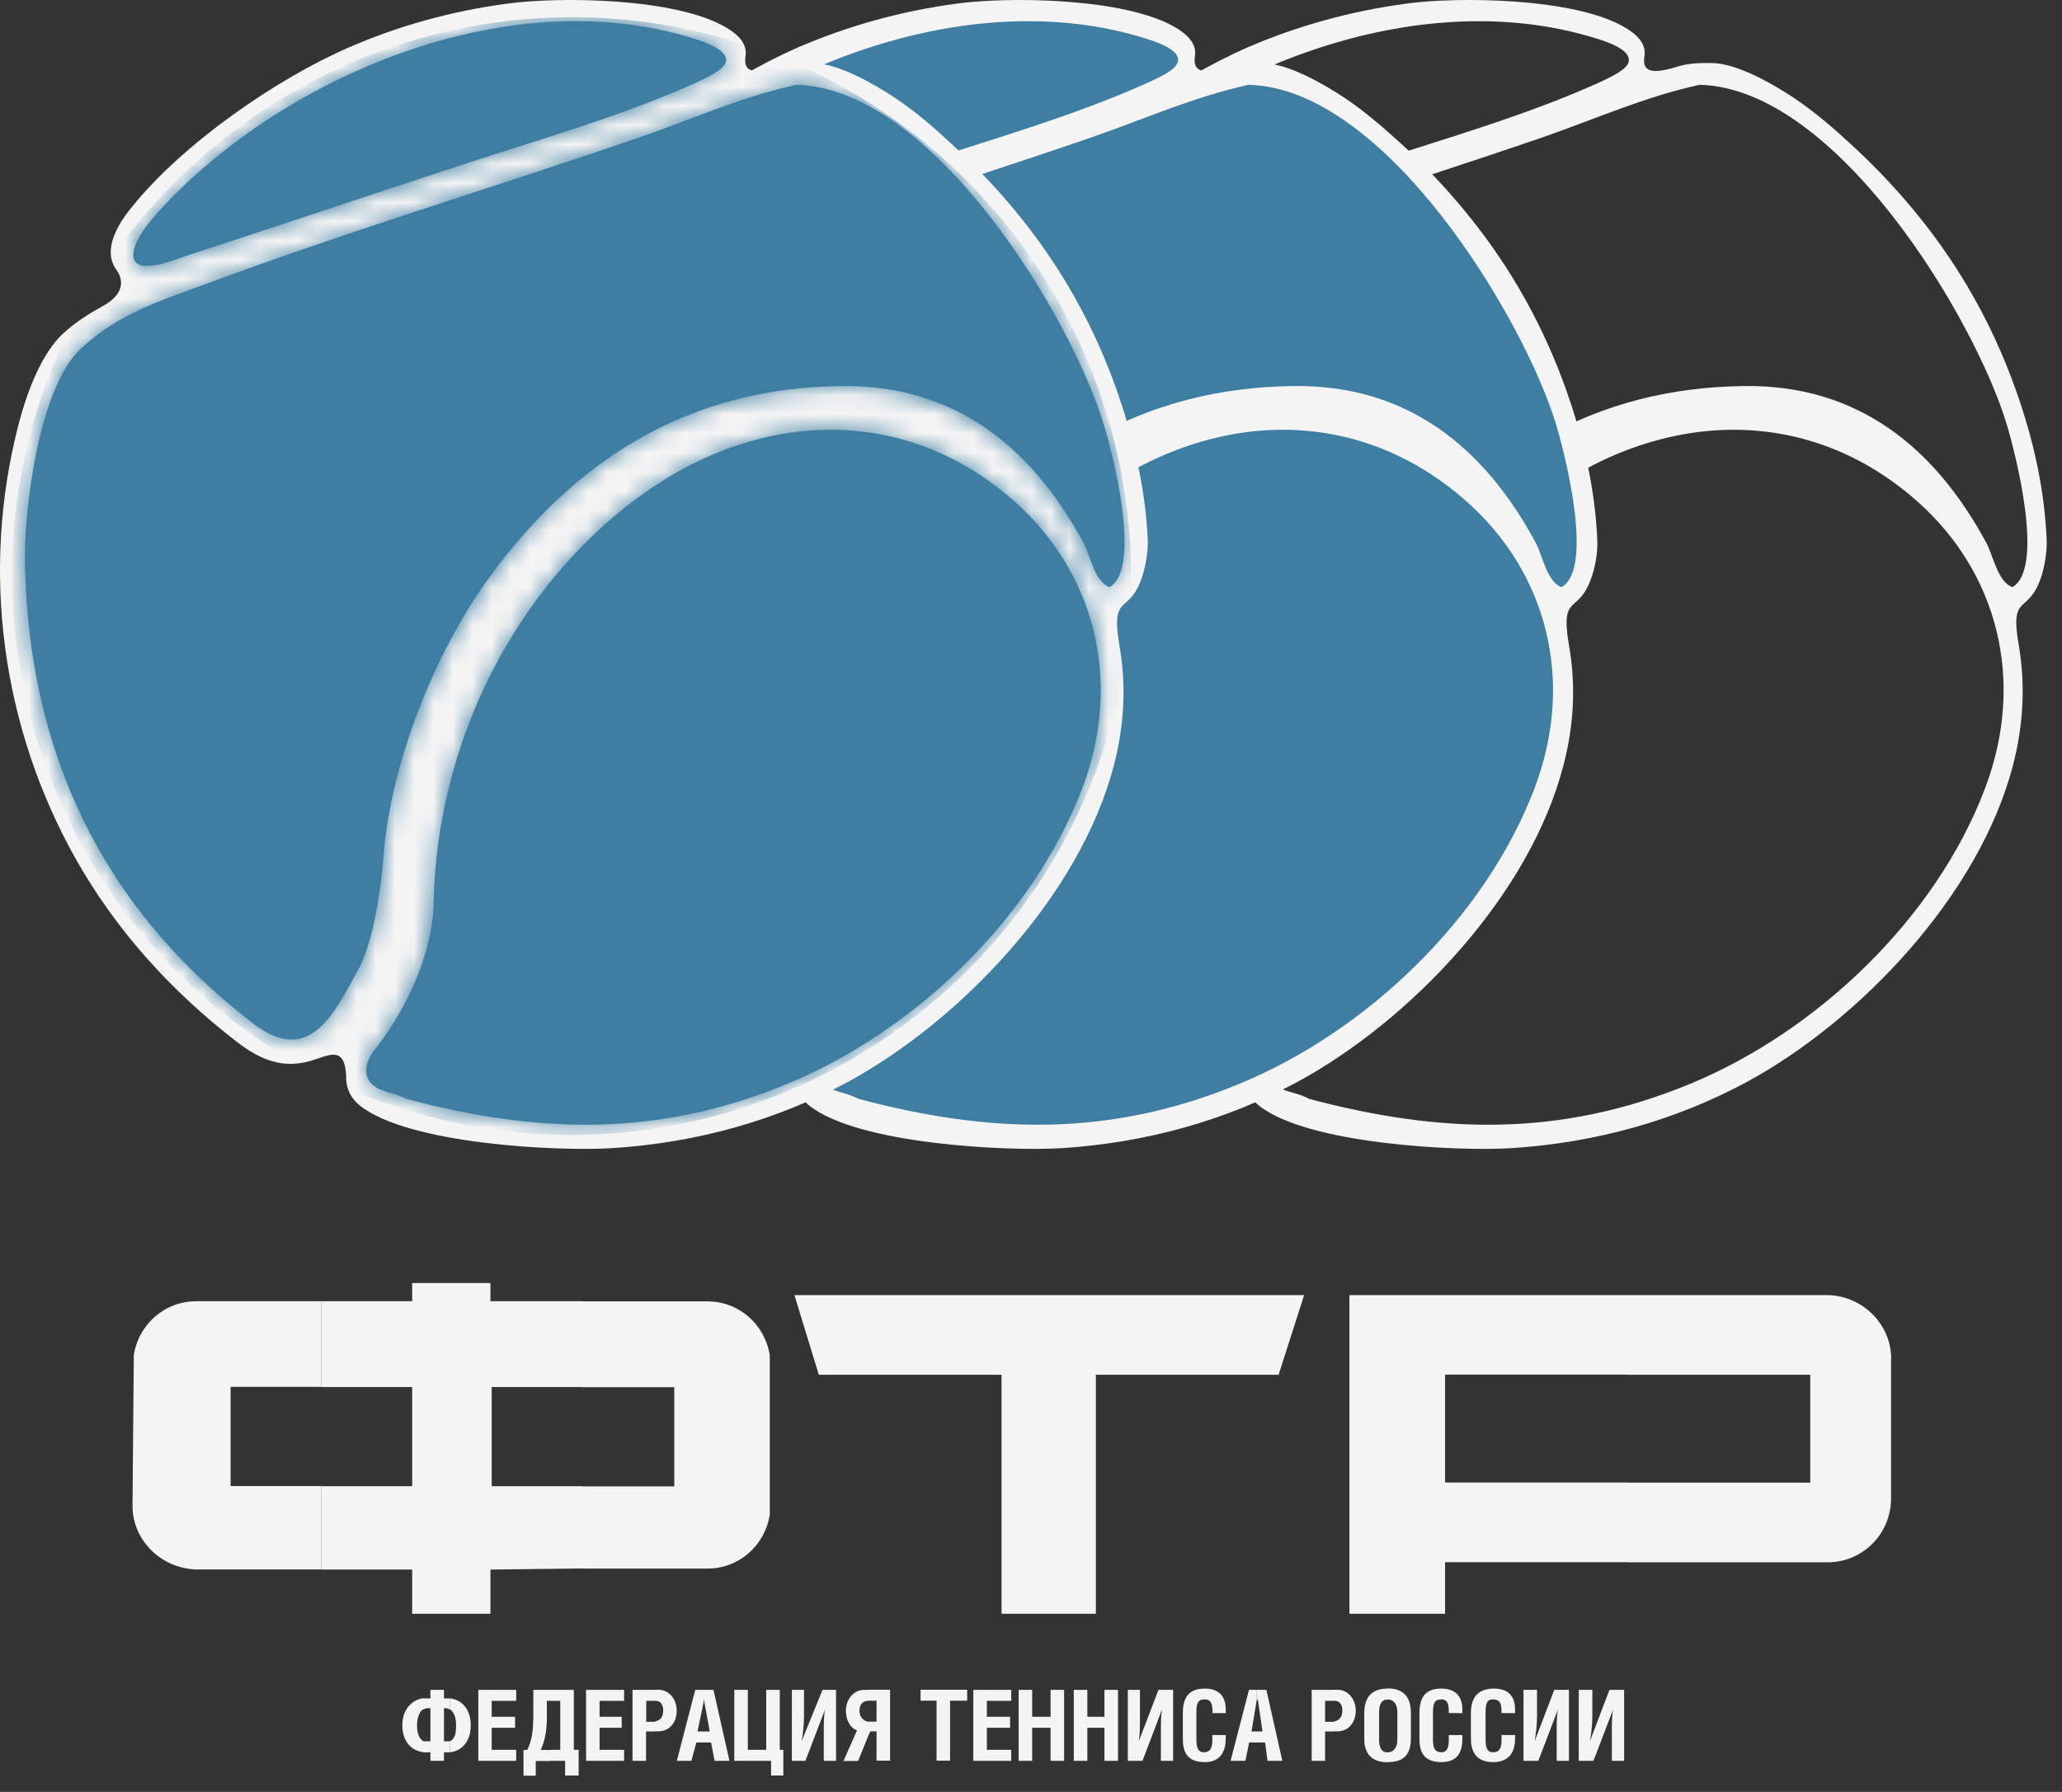 <?xml version="1.0" encoding="UTF-8"?> <svg xmlns="http://www.w3.org/2000/svg" width="107" height="93" viewBox="0 0 107 93" fill="none"><rect x="0" y="0" width="107" height="93" fill="#333333" stroke="none"/><path fill-rule="evenodd" clip-rule="evenodd" d="M39.945 70.337C39.694 68.747 38.355 67.541 36.713 67.541H30.219V71.994H34.99V77.142H30.219V81.409H36.713C38.362 81.409 39.701 80.196 39.945 78.606V70.337ZM30.219 67.534H25.449V66.587H21.388V67.534H16.677V71.987H21.388V77.134H16.677V81.461H21.388V83.754H25.449V81.461L30.219 81.402V77.134H25.515V71.987H30.219V67.534ZM16.669 67.534H10.183C8.534 67.534 7.188 68.747 6.944 70.33C6.944 70.33 6.877 78.029 6.877 78.155C6.877 79.93 8.341 81.394 10.183 81.454H16.669V77.127H11.966V71.979H16.669V67.534Z" fill="#F4F4F4"></path><path fill-rule="evenodd" clip-rule="evenodd" d="M67.673 67.216H41.225L42.489 71.351H51.971V83.754H56.867V71.351H66.349L67.673 67.216Z" fill="#F4F4F4"></path><path fill-rule="evenodd" clip-rule="evenodd" d="M98.137 70.522C98.137 68.74 96.68 67.283 94.89 67.216H94.831H84.462V71.351H93.936V76.95H84.462V81.084H94.513C94.639 81.084 94.705 81.084 94.831 81.084C96.606 81.084 98.078 79.686 98.13 77.844V77.778V70.522H98.137ZM84.462 67.216H70.024V83.754H74.987V81.077H84.462V76.942H74.987V71.343H84.462V67.216Z" fill="#F4F4F4"></path><path fill-rule="evenodd" clip-rule="evenodd" d="M72.007 91.453V90.943C72.325 90.943 72.51 90.684 72.51 90.307V88.842C72.51 88.458 72.318 88.199 72.007 88.199V87.629C72.703 87.629 73.213 87.947 73.213 88.901V90.233C73.213 91.194 72.703 91.453 72.007 91.453ZM75.883 88.909V88.717C75.883 88.014 75.498 87.637 74.796 87.637C74.034 87.637 73.657 88.014 73.657 88.909V90.24C73.657 90.876 73.842 91.453 74.796 91.453C75.683 91.453 75.883 90.876 75.883 90.24V90.048H75.18V90.307C75.18 90.758 75.055 90.943 74.803 90.943C74.485 90.943 74.359 90.758 74.359 90.307V88.842C74.359 88.332 74.485 88.199 74.803 88.199C75.055 88.199 75.18 88.332 75.18 88.842V88.909H75.883ZM78.619 88.909V88.717C78.619 88.014 78.235 87.637 77.532 87.637C76.77 87.637 76.327 88.014 76.327 88.909V90.24C76.327 90.876 76.578 91.453 77.473 91.453C78.361 91.453 78.619 90.876 78.619 90.24V90.048H77.917V90.307C77.917 90.758 77.791 90.943 77.466 90.943C77.214 90.943 77.088 90.758 77.088 90.307V88.842C77.088 88.332 77.214 88.199 77.466 88.199C77.784 88.199 77.917 88.332 77.917 88.842V88.909H78.619ZM79.056 87.703V91.387H79.825L80.846 88.717C80.779 89.035 80.779 89.419 80.779 89.981V91.387H81.415V87.703H80.653L79.633 90.373C79.692 90.048 79.758 89.545 79.758 89.101V87.703H79.056ZM81.925 87.703V91.387H82.687L83.708 88.717C83.641 89.035 83.641 89.419 83.641 89.981V91.387H84.278V87.703H83.516L82.502 90.373C82.562 90.048 82.628 89.545 82.628 89.101V87.703H81.925ZM72.007 87.637V88.206C71.682 88.206 71.564 88.465 71.564 88.85V90.314C71.564 90.691 71.689 90.95 72.007 90.95V91.461C71.305 91.461 70.794 91.135 70.794 90.248V88.916C70.794 87.955 71.305 87.637 72.007 87.637ZM69.204 89.856V89.353C69.522 89.286 69.655 89.094 69.655 88.776C69.655 88.458 69.522 88.266 69.204 88.266V87.696H69.397C69.966 87.696 70.351 88.199 70.351 88.776C70.351 89.412 69.973 89.856 69.397 89.856H69.204ZM69.204 87.703V88.273H69.145H68.76V89.36H69.145H69.204V89.863H68.76V91.387H68.065V87.703H69.204ZM65.195 90.433V89.863H65.513L65.262 88.147L65.203 88.339V87.703H65.713L66.542 91.387H65.772L65.647 90.433H65.195ZM65.195 87.703V88.339L64.944 89.863H65.195V90.433H64.818L64.626 91.387H63.857L64.811 87.703H65.195ZM45.041 90.115V89.353C45.1 89.353 45.1 89.353 45.167 89.353H45.485V88.266H45.167C45.1 88.266 45.1 88.266 45.041 88.266V87.696H46.188V91.379H45.485V89.856H45.167L45.041 90.115ZM49.301 88.266H50.189V87.696H47.77V88.266H48.599V91.379H49.301V88.266ZM50.507 87.703V91.387H52.474V90.817H51.209V89.671H52.415V89.101H51.209V88.273H52.474V87.703H50.507ZM53.561 87.703H52.859V91.387H53.561V89.671H54.516V91.387H55.218V87.703H54.516V89.101H53.561V87.703ZM56.424 87.703H55.721V91.387H56.424V89.671H57.311V91.387H58.014V87.703H57.311V89.101H56.424V87.703ZM58.524 87.703V91.387H59.286L60.299 88.717C60.24 89.035 60.24 89.419 60.24 89.981V91.387H60.876V87.703H60.114L59.094 90.373C59.153 90.048 59.153 89.545 59.153 89.101V87.703H58.524ZM63.605 88.909V88.717C63.605 88.014 63.228 87.637 62.518 87.637C61.764 87.637 61.379 88.014 61.379 88.909V90.24C61.379 90.876 61.564 91.453 62.518 91.453C63.346 91.453 63.605 90.876 63.605 90.24V90.048H62.91V90.307C62.91 90.758 62.777 90.943 62.466 90.943C62.208 90.943 62.082 90.758 62.082 90.307V88.842C62.082 88.332 62.208 88.199 62.526 88.199C62.784 88.199 62.917 88.332 62.917 88.842V88.909H63.605ZM45.041 87.703V88.273C44.782 88.273 44.597 88.465 44.597 88.783C44.597 89.101 44.782 89.293 45.041 89.36V90.122L44.531 91.394H43.769L44.472 89.804C44.094 89.678 43.895 89.234 43.895 88.783C43.895 88.214 44.279 87.703 44.849 87.703H45.041ZM36.513 90.433V89.863H36.831L36.513 88.147V88.339V87.703H37.024L37.852 91.387H37.083L36.898 90.433H36.513ZM38.806 87.703H38.103V91.387H40.012V92.148H40.648V90.817H40.463V87.703H39.76V90.817H38.806V87.703ZM41.092 87.703V91.387H41.794L42.815 88.717C42.748 89.035 42.748 89.419 42.748 89.981V91.387H43.384V87.703H42.682L41.594 90.373C41.661 90.048 41.72 89.545 41.72 89.101V87.703H41.092ZM36.513 87.703V88.339L36.195 89.863H36.513V90.433H36.136L35.877 91.387H35.123L36.077 87.703H36.513ZM33.969 89.856V89.353C34.287 89.286 34.413 89.094 34.413 88.776C34.413 88.458 34.287 88.266 33.969 88.266V87.696H34.161C34.731 87.696 35.115 88.199 35.115 88.776C35.115 89.412 34.731 89.856 34.161 89.856H33.969ZM33.969 87.703V88.273H33.91H33.533V89.36H33.91H33.969V89.863H33.525V91.387H32.823V87.703H33.969ZM28.562 91.387V90.817H29.073V88.273H28.562V87.703H29.776V90.817H30.027V92.148H29.324V91.387H28.562ZM30.412 87.703V91.387H32.386V90.817H31.114V89.671H32.261V89.101H31.114V88.273H32.386V87.703H30.412ZM23.348 90.943C23.918 90.884 24.428 90.433 24.428 89.545C24.428 88.657 23.918 88.206 23.348 88.147V88.717C23.541 88.842 23.666 89.094 23.666 89.545C23.666 89.981 23.607 90.24 23.348 90.373V90.943ZM28.562 87.703V88.273H28.378V89.101C28.378 89.93 28.252 90.373 28.06 90.825H28.562V91.394H27.801V92.156H27.165V90.825H27.357C27.608 90.314 27.675 89.87 27.675 88.85V87.703H28.562ZM24.82 87.703V91.387H26.787V90.817H25.515V89.671H26.728V89.101H25.515V88.273H26.787V87.703H24.82ZM22.335 87.703V88.147H22.084C22.084 88.147 22.024 88.147 21.958 88.147V88.717C22.017 88.717 22.084 88.657 22.143 88.657H22.335V90.373H22.143C22.084 90.373 22.017 90.373 21.958 90.373V90.943C22.017 90.943 22.084 90.943 22.084 90.943H22.335V91.387H23.038V90.943H23.23C23.289 90.943 23.289 90.943 23.356 90.943V90.373C23.289 90.373 23.23 90.373 23.163 90.373H23.038V88.657H23.163C23.23 88.657 23.289 88.717 23.356 88.717V88.147C23.289 88.147 23.289 88.147 23.23 88.147H23.038V87.703H22.335ZM21.958 88.14C21.447 88.199 20.878 88.65 20.878 89.538C20.878 90.425 21.388 90.869 21.958 90.936V90.366C21.765 90.24 21.64 89.981 21.64 89.538C21.64 89.16 21.765 88.835 21.958 88.709V88.14Z" fill="#F4F4F4"></path><path d="M72.997 0.185C75.667 -0.178 81.71 -0.125 84.328 1.428C84.987 1.812 85.423 2.293 85.334 2.899C85.186 3.743 85.734 3.853 86.961 3.483C87.567 3.284 88.123 3.262 88.825 3.27C90.164 3.292 92.013 4.364 93.1 5.089C94.194 5.828 95.149 6.657 95.984 7.426C100.341 11.42 103.351 16.02 105.082 21.686C105.711 23.741 106.117 25.894 106.206 28.061C106.221 28.549 106.132 29.274 105.933 29.902C105.274 31.973 104.268 30.701 104.756 33.483C105.096 35.457 105.016 37.557 104.461 39.702C102.701 46.492 96.473 52.986 90.652 56.151C86.991 58.119 82.901 59.302 78.404 59.591C75.557 59.761 67.82 59.384 65.32 57.372C64.803 56.965 64.603 56.403 64.617 55.841C64.558 54.465 63.967 54.658 63.153 54.946C61.926 55.368 60.705 55.427 58.989 54.096C55.38 51.307 52.613 48.149 50.602 44.555C46.756 37.721 45.669 29.637 47.614 22.07C48.132 20.125 48.886 18.32 49.944 17.329C50.617 16.701 51.29 16.279 52.015 15.88C53.05 15.31 53.116 14.615 52.754 14.082C52.665 13.942 52.555 13.793 52.488 13.594C52.289 12.995 52.488 12.352 52.791 11.782C53.013 11.346 53.331 10.954 53.501 10.739C56.171 7.426 61.001 4.083 64.766 2.448C67.325 1.346 70.068 0.577 72.997 0.185ZM99.506 26.034C93.833 20.99 86.385 21.308 80.387 25.517C74.485 29.629 69.544 37.454 69.337 46.929C69.27 49.894 67.577 52.904 66.282 54.517C65.787 55.116 65.668 55.885 66.223 56.329C66.689 56.714 67.325 56.685 67.932 57.032C74.743 58.837 80.948 59.051 87.731 56.24C94.269 53.533 100.46 47.675 103.012 40.9C105.142 35.265 103.611 29.68 99.506 26.034ZM88.189 4.401C85.283 5.045 82.886 6.139 80.083 7.115C72.635 9.674 65.106 11.937 57.725 14.674C55.24 15.584 53.006 16.265 51.046 18.099C48.864 20.133 48.095 26.537 48.147 29.296C48.376 38.963 52.067 47.01 59.937 53.082C62.947 55.426 64.233 52.528 65.461 50.294C66.252 48.852 66.637 45.923 66.748 44.518C67.074 39.666 69.388 33.904 72.192 30.028C76.777 23.712 82.731 20.125 90.497 20.036C96.34 19.955 100.378 23.15 103.1 28.224C103.41 28.815 103.684 30.221 104.424 30.473C106.147 29.489 104.535 23.342 104.128 22.011C102.464 16.508 95.304 4.572 88.189 4.401ZM82.864 2.005C73.486 -0.939 62.14 3.677 55.609 10.422C55.01 11.036 53.517 12.611 53.813 13.454C54.065 14.23 55.883 13.498 56.431 13.306C61.216 11.738 66.001 10.133 70.809 8.558C74.788 7.249 79.263 5.983 83.094 4.231C83.767 3.92 84.291 3.624 84.454 3.351C84.794 2.759 83.855 2.308 82.864 2.005Z" fill="#F4F4F4"></path><path d="M39.812 54.946C38.599 55.368 37.363 55.427 35.67 54.096C32.046 51.307 29.279 48.149 27.26 44.555C23.429 37.721 22.342 29.637 24.294 22.07C24.797 20.125 25.552 18.32 26.609 17.329C27.282 16.701 27.956 16.279 28.688 15.88C29.716 15.31 29.782 14.615 29.427 14.083C29.353 13.942 29.228 13.794 29.161 13.594C28.961 12.995 29.161 12.352 29.464 11.782C29.701 11.346 30.004 10.954 30.174 10.739C32.844 7.426 37.674 4.083 41.439 2.448C43.998 1.346 46.734 0.577 49.663 0.185C52.348 -0.177 58.376 -0.125 61.001 1.428C61.652 1.812 62.103 2.293 62.007 2.9C61.882 3.743 62.407 3.854 63.649 3.484C64.234 3.284 64.803 3.262 65.506 3.269C66.852 3.292 68.693 4.364 69.788 5.089C70.883 5.828 71.822 6.657 72.672 7.426C76.999 11.42 80.024 16.02 81.748 21.686C82.384 23.742 82.798 25.894 82.886 28.061C82.909 28.549 82.82 29.274 82.606 29.903C81.932 31.974 80.941 30.702 81.415 33.483C81.77 35.457 81.696 37.558 81.134 39.703C79.388 46.492 73.161 52.986 67.325 56.152C63.671 58.119 59.574 59.303 55.07 59.591C52.23 59.761 44.486 59.384 41.986 57.372C41.483 56.965 41.261 56.403 41.276 55.841C41.224 54.465 40.633 54.658 39.812 54.946Z" fill="#F4F4F4"></path><path fill-rule="evenodd" clip-rule="evenodd" d="M76.112 26.034C80.224 29.681 81.763 35.265 79.632 40.901C77.066 47.675 70.89 53.533 64.337 56.24C57.57 59.051 51.35 58.836 44.553 57.032C43.924 56.684 43.31 56.714 42.829 56.329C42.275 55.885 42.408 55.116 42.903 54.517C44.198 52.904 45.891 49.894 45.973 46.928C46.172 37.454 51.106 29.629 57.008 25.517C62.999 21.308 70.432 20.99 76.112 26.034ZM81.03 30.472C80.291 30.221 80.025 28.815 79.721 28.224C77.007 23.15 72.976 19.955 67.111 20.036C59.33 20.125 53.391 23.712 48.806 30.028C46.002 33.904 43.702 39.665 43.347 44.517C43.258 45.922 42.866 48.851 42.075 50.294C40.833 52.527 39.56 55.426 36.55 53.082C28.681 47.01 24.975 38.963 24.761 29.296C24.694 26.537 25.478 20.132 27.66 18.098C29.62 16.264 31.839 15.584 34.316 14.674C41.713 11.937 49.249 9.674 56.682 7.115C59.486 6.139 61.897 5.044 64.788 4.401C71.904 4.571 79.063 16.508 80.742 22.011C81.149 23.342 82.761 29.488 81.03 30.472ZM59.471 2.004C60.462 2.308 61.416 2.759 61.053 3.35C60.906 3.624 60.38 3.92 59.693 4.231C55.854 5.983 51.401 7.248 47.408 8.557C42.615 10.133 37.844 11.738 33.037 13.306C32.497 13.498 30.67 14.23 30.419 13.454C30.116 12.61 31.61 11.035 32.209 10.421C38.754 3.676 50.1 -0.939 59.471 2.004Z" fill="#3D7EA2"></path><path d="M16.477 54.946C15.264 55.368 14.043 55.427 12.32 54.096C8.711 51.307 5.945 48.149 3.918 44.555C0.08 37.721 -1 29.637 0.952 22.07C1.455 20.125 2.21 18.32 3.252 17.329C3.94 16.701 4.613 16.279 5.346 15.88C6.381 15.31 6.433 14.615 6.093 14.083C5.996 13.942 5.893 13.794 5.826 13.594C5.627 12.995 5.826 12.352 6.13 11.782C6.366 11.346 6.669 10.954 6.847 10.739C9.517 7.426 14.361 4.083 18.134 2.448C20.67 1.346 23.407 0.577 26.343 0.185C29.021 -0.177 35.063 -0.125 37.681 1.428C38.34 1.812 38.776 2.293 38.687 2.9C38.554 3.743 39.072 3.854 40.315 3.484C40.913 3.284 41.483 3.262 42.178 3.269C43.517 3.292 45.366 4.364 46.461 5.089C47.563 5.828 48.502 6.657 49.33 7.426C53.687 11.42 56.704 16.02 58.42 21.686C59.049 23.742 59.47 25.894 59.559 28.061C59.574 28.549 59.478 29.274 59.278 29.903C58.62 31.974 57.614 30.702 58.087 33.483C58.435 35.457 58.368 37.558 57.806 39.703C56.046 46.492 49.819 52.986 43.998 56.152C40.329 58.119 36.247 59.303 31.735 59.591C28.902 59.761 21.166 59.384 18.666 57.372C18.163 56.965 17.934 56.403 17.963 55.841C17.897 54.465 17.298 54.658 16.477 54.946Z" fill="#F4F4F4"></path><path d="M52.659 26.034C56.749 29.681 58.295 35.265 56.165 40.901C53.598 47.675 47.423 53.533 40.884 56.24C34.102 59.051 27.897 58.836 21.085 57.032C20.456 56.684 19.828 56.714 19.377 56.329C18.807 55.885 18.94 55.116 19.413 54.517C20.723 52.904 22.416 49.894 22.498 46.928C22.697 37.454 27.631 29.629 33.533 25.517C39.531 21.308 46.971 20.99 52.659 26.034ZM57.578 30.472C56.823 30.221 56.557 28.815 56.254 28.224C53.524 23.15 49.508 19.955 43.636 20.036C35.87 20.125 29.931 23.712 25.345 30.028C22.542 33.904 20.242 39.665 19.894 44.517C19.791 45.922 19.399 48.851 18.607 50.294C17.365 52.527 16.1 55.426 13.09 53.082C5.206 47.01 1.5 38.963 1.293 29.296C1.226 26.537 2.003 20.132 4.192 18.098C6.152 16.264 8.371 15.584 10.864 14.674C18.245 11.937 25.782 9.674 33.229 7.115C36.033 6.139 38.422 5.044 41.321 4.401C48.451 4.571 55.61 16.508 57.267 22.011C57.696 23.342 59.293 29.488 57.578 30.472ZM36.003 2.004C37.009 2.308 37.948 2.759 37.608 3.35C37.453 3.624 36.905 3.92 36.247 4.231C32.416 5.983 27.956 7.248 23.962 8.557C19.162 10.133 14.377 11.738 9.584 13.306C9.044 13.498 7.232 14.23 6.951 13.454C6.67 12.61 8.149 11.035 8.748 10.421C15.286 3.676 26.64 -0.939 36.003 2.004Z" fill="#3D7EA2"></path><mask id="mask0_6131_1684" style="mask-type:luminance" maskUnits="userSpaceOnUse" x="1" y="1" width="58" height="58"><path d="M52.659 26.034C56.749 29.681 58.295 35.265 56.165 40.901C53.598 47.675 47.423 53.533 40.884 56.24C34.102 59.051 27.897 58.836 21.085 57.032C20.456 56.684 19.828 56.714 19.377 56.329C18.807 55.885 18.94 55.116 19.413 54.517C20.723 52.904 22.416 49.894 22.498 46.928C22.697 37.454 27.631 29.629 33.533 25.517C39.531 21.308 46.971 20.99 52.659 26.034ZM57.578 30.472C56.823 30.221 56.557 28.815 56.254 28.224C53.524 23.15 49.508 19.955 43.636 20.036C35.87 20.125 29.931 23.712 25.345 30.028C22.542 33.904 20.242 39.665 19.894 44.517C19.791 45.922 19.399 48.851 18.607 50.294C17.365 52.527 16.1 55.426 13.09 53.082C5.206 47.01 1.5 38.963 1.293 29.296C1.226 26.537 2.003 20.132 4.192 18.098C6.152 16.264 8.371 15.584 10.864 14.674C18.245 11.937 25.782 9.674 33.229 7.115C36.033 6.139 38.422 5.044 41.321 4.401C48.451 4.571 55.61 16.508 57.267 22.011C57.696 23.342 59.293 29.488 57.578 30.472ZM36.003 2.004C37.009 2.308 37.948 2.759 37.608 3.35C37.453 3.624 36.905 3.92 36.247 4.231C32.416 5.983 27.956 7.248 23.962 8.557C19.162 10.133 14.377 11.738 9.584 13.306C9.044 13.498 7.232 14.23 6.951 13.454C6.67 12.61 8.149 11.035 8.748 10.421C15.286 3.676 26.64 -0.939 36.003 2.004Z" fill="white"></path></mask><g mask="url(#mask0_6131_1684)"><path fill-rule="evenodd" clip-rule="evenodd" d="M37.179 1.879C52.614 6.006 61.845 21.982 57.703 37.402C53.568 52.816 37.585 62.046 22.15 57.919C6.699 53.777 -2.531 37.809 1.611 22.373C5.752 6.967 21.728 -2.256 37.179 1.879Z" fill="#3D7EA2"></path></g></svg> 